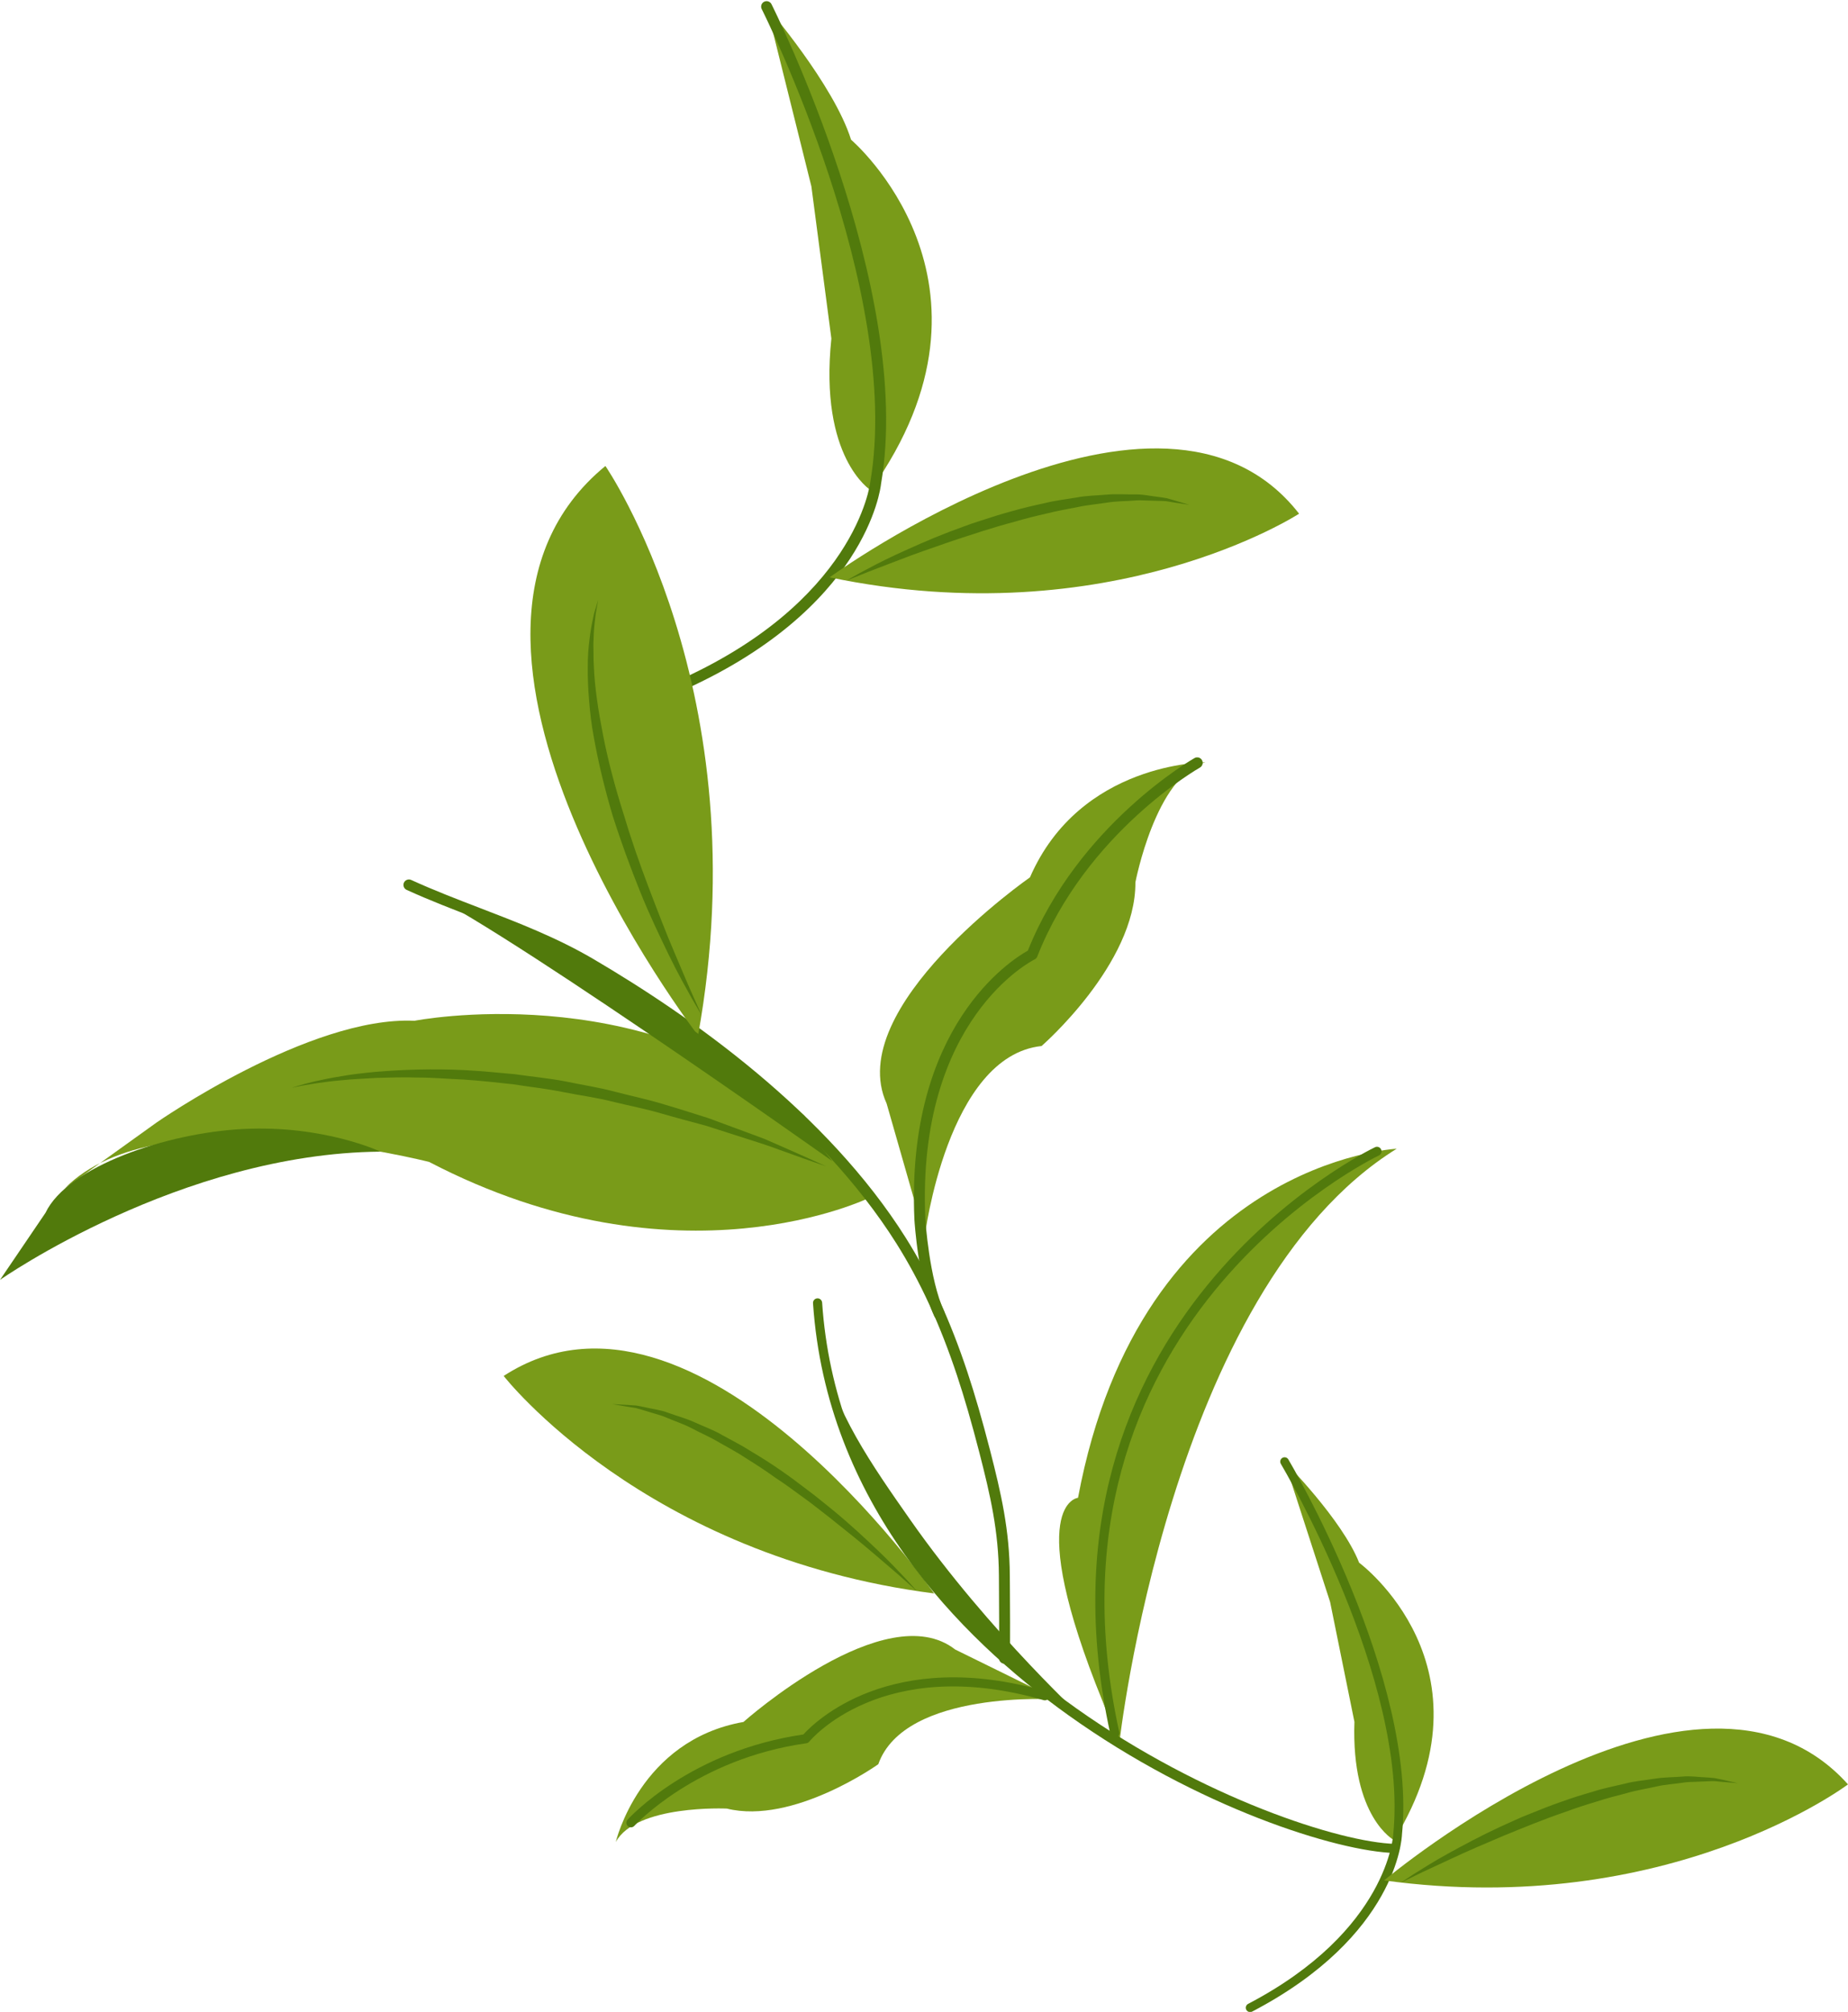 <?xml version="1.0" encoding="UTF-8"?><svg xmlns="http://www.w3.org/2000/svg" xmlns:xlink="http://www.w3.org/1999/xlink" height="174.2" preserveAspectRatio="xMidYMid meet" version="1.0" viewBox="0.0 -0.1 160.0 174.2" width="160.0" zoomAndPan="magnify"><g><g><g><g id="change1_1"><path d="M66.372,0.473c0,0,5.819,6.746,7.313,11.523c0,0,14.516,12.364,1.697,30.347c0,0-4.48-2.791-3.402-13.13 L70.25,16.041L66.372,0.473z" fill="#799B19"/></g><g id="change2_1"><path d="M58.519,59.901c-0.182,0-0.355-0.106-0.434-0.284c-0.104-0.239,0.005-0.518,0.244-0.623 c15.763-6.9,17.006-17.232,17.017-17.335c2.837-16.564-9.272-40.73-9.396-40.972c-0.118-0.233-0.024-0.518,0.208-0.636 c0.23-0.118,0.518-0.025,0.636,0.208c0.124,0.245,12.373,24.691,9.488,41.529c-0.042,0.414-1.312,10.954-17.574,18.073 C58.646,59.888,58.582,59.901,58.519,59.901z" fill="#517A0C"/></g></g><g id="change1_10"><path d="M71.829,49.888c0,0,28.672-20.894,40.646-5.51C112.475,44.378,96.212,54.97,71.829,49.888z" fill="#799B19"/></g><g id="change2_15"><path d="M73.3,50.166c0,0,0.412-0.256,1.158-0.661c0.748-0.398,1.814-0.98,3.137-1.589 c1.322-0.607,2.871-1.308,4.574-1.958c0.858-0.305,1.729-0.667,2.646-0.945c0.91-0.297,1.836-0.597,2.777-0.849 c0.937-0.27,1.886-0.491,2.825-0.691c0.932-0.236,1.875-0.346,2.778-0.495c0.898-0.175,1.796-0.173,2.63-0.252 c0.835-0.076,1.638-0.006,2.368-0.017c0.732-0.028,1.401,0.143,1.99,0.203c0.295,0.045,0.571,0.07,0.822,0.125 c0.249,0.069,0.477,0.133,0.683,0.191c0.814,0.241,1.279,0.379,1.279,0.379s-0.479-0.072-1.316-0.199 c-0.207-0.034-0.436-0.072-0.685-0.114c-0.251-0.026-0.528-0.02-0.82-0.032c-0.291-0.008-0.602-0.017-0.929-0.026 c-0.326-0.02-0.668-0.029-1.028,0.006c-0.717,0.059-1.493,0.042-2.308,0.172c-0.814,0.134-1.677,0.195-2.557,0.387 c-0.882,0.17-1.794,0.331-2.709,0.563c-0.921,0.207-1.852,0.437-2.771,0.711c-1.857,0.486-3.681,1.101-5.395,1.664 c-1.706,0.588-3.302,1.137-4.649,1.665c-1.348,0.526-2.486,0.938-3.266,1.266C73.749,49.986,73.3,50.166,73.3,50.166z" fill="#517A0C"/></g></g><g><g><g><g><g id="change1_7"><path d="M13.553,97.095c0,0,13.249-9.239,22.33-8.811c0,0,19.563-3.842,33.716,8.169l5.746,7.12 c0,0-16.56,8.199-38.184-3.064c0,0-23.439-6.035-31.539,2.28L13.553,97.095z" fill="#799B19"/></g><g id="change2_9"><path d="M25.284,94.086c0,0,0.699-0.256,1.969-0.556c0.635-0.143,1.41-0.305,2.308-0.447 c0.895-0.163,1.914-0.277,3.027-0.383c2.229-0.181,4.845-0.283,7.642-0.143c1.397,0.074,2.838,0.21,4.3,0.348 c1.453,0.21,2.943,0.346,4.409,0.625c1.459,0.308,2.939,0.523,4.356,0.91c1.42,0.371,2.838,0.66,4.172,1.076 c1.34,0.393,2.626,0.806,3.846,1.191c1.2,0.444,2.335,0.863,3.382,1.25c0.523,0.194,1.023,0.381,1.5,0.559 c0.466,0.204,0.908,0.397,1.324,0.578c0.828,0.367,1.551,0.687,2.146,0.95c1.184,0.537,1.859,0.843,1.859,0.843 s-0.701-0.245-1.929-0.673c-0.611-0.219-1.353-0.486-2.203-0.791c-0.845-0.32-1.815-0.63-2.875-0.964 c-1.057-0.338-2.201-0.706-3.413-1.094c-1.229-0.33-2.524-0.671-3.854-1.058c-1.328-0.394-2.737-0.659-4.149-1.006 c-1.408-0.364-2.877-0.552-4.323-0.84c-1.446-0.297-2.916-0.451-4.351-0.68c-1.442-0.157-2.865-0.313-4.244-0.405 c-1.381-0.058-2.715-0.179-3.983-0.176c-1.27-0.046-2.468,0-3.575,0.029c-1.104,0.068-2.122,0.105-3.018,0.201 c-0.898,0.077-1.678,0.183-2.318,0.28c-0.638,0.108-1.144,0.182-1.481,0.26C25.466,94.046,25.284,94.086,25.284,94.086z" fill="#517A0C"/></g><g id="change2_10"><path d="M3.94,104.91L0,110.717c0,0,15.624-10.956,32.942-11.102c0,0-4.917-2.325-11.91-1.96 C14.465,97.992,5.855,100.884,3.94,104.91z" fill="#517A0C"/></g></g><g id="change2_11"><path d="M86.965,143.951c-0.002,0-0.004,0-0.006,0c-0.262-0.003-0.471-0.217-0.467-0.479 c0.026-2.073,0.013-4.151-0.001-6.225l-0.006-0.917c-0.023-3.859-0.744-6.966-1.684-10.627c-0.681-2.638-1.3-4.779-1.951-6.737 c-1.464-4.398-3.177-8.125-5.234-11.393c-6.723-10.68-18.253-18.855-26.741-23.833c-3.102-1.817-6.426-3.095-9.641-4.33 c-1.981-0.762-4.03-1.549-6.027-2.46c-0.237-0.108-0.343-0.389-0.234-0.626c0.11-0.238,0.393-0.342,0.627-0.234 c1.971,0.899,4.006,1.682,5.975,2.438c3.25,1.249,6.611,2.541,9.779,4.397c8.579,5.031,20.238,13.303,27.063,24.145 c2.099,3.333,3.843,7.127,5.331,11.599c0.658,1.979,1.283,4.14,1.97,6.799c0.956,3.726,1.689,6.89,1.713,10.857l0.006,0.917 c0.014,2.08,0.027,4.164,0.001,6.242C87.435,143.744,87.224,143.951,86.965,143.951z" fill="#517A0C"/></g><g id="change1_8"><path d="M60.437,89.553c0,0-26.364-34.23-8.021-49.306C52.416,40.247,65.833,59.706,60.437,89.553z" fill="#799B19"/></g><g id="change2_12"><path d="M60.729,87.754c0,0-0.316-0.499-0.826-1.397c-0.499-0.903-1.229-2.188-2.002-3.782 c-0.77-1.595-1.673-3.458-2.496-5.517c-0.827-2.057-1.646-4.279-2.362-6.539c-0.676-2.271-1.237-4.58-1.627-6.773 c-0.209-1.094-0.331-2.167-0.411-3.185c-0.088-1.018-0.127-1.985-0.116-2.877c-0.01-0.891,0.061-1.71,0.151-2.427 c0.08-0.72,0.2-1.339,0.312-1.846c0.085-0.511,0.248-0.892,0.314-1.16c0.079-0.265,0.122-0.406,0.122-0.406 s-0.025,0.146-0.072,0.418c-0.037,0.274-0.139,0.667-0.184,1.179c-0.064,0.509-0.127,1.128-0.142,1.841 c-0.024,0.355-0.013,0.735-0.005,1.134c0.001,0.399,0.003,0.818,0.035,1.255c0.037,0.874,0.129,1.819,0.27,2.813 c0.134,0.994,0.323,2.035,0.532,3.11c0.421,2.149,1.019,4.414,1.724,6.646c0.668,2.245,1.438,4.461,2.221,6.517 c0.784,2.055,1.521,3.976,2.217,5.596c0.691,1.621,1.252,2.983,1.683,3.919C60.488,87.216,60.729,87.754,60.729,87.754z" fill="#517A0C"/></g></g><g id="change2_13"><path d="M72.067,100.441c0,0-31.118-22.088-36.664-23.92C35.403,76.521,58.776,83.649,72.067,100.441z" fill="#517A0C"/></g></g><g><g id="change1_9"><path d="M104.354,65.91c0,0-10.832-0.041-15.181,9.957c0,0-16.205,11.268-12.409,19.583l3.297,11.515 c0,0,1.946-15.631,10.118-16.496c0,0,8.173-7.098,8.124-14.174C98.304,76.295,100.069,67.056,104.354,65.91z" fill="#799B19"/></g><g id="change2_14"><path d="M81.32,114.138c-0.179,0-0.35-0.102-0.43-0.275c-1.374-2.976-1.706-8.117-1.719-8.334 C78.409,88.73,87.603,82.98,88.99,82.212c4.383-10.949,14.333-16.621,14.434-16.677c0.226-0.126,0.517-0.047,0.644,0.182 c0.128,0.228,0.047,0.516-0.181,0.644c-0.099,0.055-9.859,5.628-14.081,16.361c-0.044,0.111-0.129,0.202-0.237,0.254 c-0.103,0.049-10.242,5.101-9.452,22.503c0.003,0.044,0.334,5.175,1.634,7.988c0.109,0.237,0.006,0.518-0.231,0.627 C81.454,114.124,81.387,114.138,81.32,114.138z" fill="#517A0C"/></g></g></g><g><g><g id="change1_3"><path d="M111.22,126.454c0,0,4.995,5.036,6.453,8.751c0,0,12.217,9.025,3.022,24.025 c0,0-3.714-1.972-3.429-10.246l-2.104-10.374L111.22,126.454z" fill="#799B19"/></g><g id="change2_3"><path d="M108.237,174.116c-0.136,0-0.267-0.073-0.334-0.202c-0.097-0.185-0.025-0.412,0.159-0.509 c12.146-6.352,12.566-14.634,12.568-14.717c1.338-13.32-9.624-31.855-9.734-32.041c-0.106-0.179-0.049-0.41,0.13-0.517 c0.178-0.107,0.41-0.05,0.517,0.13c0.112,0.188,11.2,18.938,9.84,32.479c-0.011,0.331-0.44,8.78-12.971,15.334 C108.356,174.102,108.297,174.116,108.237,174.116z" fill="#517A0C"/></g></g><g id="change1_6"><path d="M119.836,162.715c0,0,27.154-22.835,40.164-8.315C160,154.4,144.511,166.096,119.836,162.715z" fill="#799B19"/></g><g id="change2_8"><path d="M121.319,162.892c0,0,0.394-0.284,1.109-0.739c0.719-0.449,1.742-1.104,3.019-1.803 c1.276-0.698,2.773-1.504,4.427-2.271c0.835-0.364,1.679-0.786,2.574-1.126c0.888-0.359,1.79-0.724,2.713-1.04 c0.915-0.334,1.847-0.621,2.77-0.886c0.913-0.3,1.847-0.475,2.737-0.686c0.884-0.237,1.779-0.297,2.605-0.434 c0.829-0.134,1.634-0.119,2.361-0.181c0.729-0.078,1.409,0.046,2,0.065c0.297,0.024,0.574,0.03,0.829,0.067 c0.252,0.053,0.484,0.101,0.694,0.144c0.828,0.186,1.302,0.291,1.302,0.291s-0.482-0.039-1.326-0.108 c-0.209-0.02-0.44-0.042-0.691-0.065c-0.253-0.01-0.528,0.016-0.82,0.023c-0.292,0.012-0.602,0.024-0.929,0.038 c-0.326,0.003-0.669,0.017-1.024,0.076c-0.712,0.109-1.487,0.146-2.291,0.331c-0.803,0.19-1.659,0.312-2.523,0.563 c-0.868,0.23-1.767,0.454-2.664,0.75c-0.903,0.27-1.815,0.563-2.715,0.901c-1.818,0.614-3.596,1.354-5.266,2.034 c-1.66,0.704-3.215,1.363-4.522,1.983c-1.308,0.618-2.414,1.107-3.169,1.489C121.755,162.681,121.319,162.892,121.319,162.892z" fill="#517A0C"/></g></g><g><g><g id="change1_2"><path d="M53.313,159.392c0,0,2.075-8.819,11.055-10.396c0,0,12.317-10.975,18.334-6.272l8.777,4.315 c0,0-13.144-0.86-15.437,5.615c0,0-7.364,5.258-13.111,3.842C62.932,156.496,55.078,156.131,53.313,159.392z" fill="#799B19"/></g><g id="change2_2"><path d="M54.628,158.12c-0.095,0-0.189-0.034-0.265-0.103c-0.162-0.146-0.175-0.396-0.029-0.558 c0.221-0.244,5.479-5.965,15.223-7.381c0.904-1.004,7.508-7.626,21.019-3.731c0.21,0.061,0.331,0.28,0.271,0.489 c-0.061,0.21-0.281,0.329-0.489,0.271c-14.018-4.042-20.229,3.512-20.289,3.588c-0.063,0.079-0.154,0.131-0.255,0.146 c-9.539,1.336-14.839,7.09-14.892,7.148C54.843,158.076,54.735,158.12,54.628,158.12z" fill="#517A0C"/></g></g><g id="change1_4"><path d="M120.925,99.363c0,0-22.141,1.108-27.59,30.223c0,0-4.853,0.443,2.148,17.671l1.412,3.696 C96.896,150.953,101.237,111.584,120.925,99.363z" fill="#799B19"/></g><g id="change2_4"><path d="M96.52,150.36c-0.182,0-0.346-0.126-0.386-0.311c-7.886-36.012,22.61-50.675,22.919-50.819 c0.196-0.092,0.433-0.007,0.525,0.191c0.092,0.198,0.007,0.433-0.191,0.525c-0.303,0.141-30.229,14.551-22.481,49.934 c0.047,0.213-0.088,0.424-0.301,0.471C96.575,150.357,96.547,150.36,96.52,150.36z" fill="#517A0C"/></g><g id="change1_5"><path d="M80.875,137.867c0,0-20.627-29.648-37.267-18.832C43.608,119.036,55.729,134.641,80.875,137.867z" fill="#799B19"/></g><g id="change2_5"><path d="M79.369,137.653c0,0-0.368-0.327-1.013-0.9c-0.636-0.581-1.582-1.368-2.698-2.33 c-1.115-0.964-2.463-2.031-3.9-3.177c-0.73-0.558-1.463-1.164-2.251-1.72c-0.777-0.571-1.566-1.15-2.386-1.685 c-0.794-0.574-1.611-1.109-2.429-1.618c-0.801-0.537-1.636-0.979-2.432-1.433c-0.787-0.471-1.602-0.814-2.343-1.209 c-0.744-0.392-1.501-0.629-2.174-0.921c-0.336-0.151-0.67-0.254-0.991-0.341c-0.319-0.097-0.623-0.188-0.907-0.274 c-0.286-0.082-0.552-0.177-0.803-0.233c-0.255-0.041-0.488-0.078-0.699-0.111c-0.85-0.145-1.335-0.228-1.335-0.228 s0.492,0.027,1.354,0.076c0.217,0.015,0.457,0.031,0.719,0.049c0.259,0.033,0.532,0.104,0.829,0.161 c0.585,0.144,1.282,0.207,1.976,0.481c0.696,0.256,1.488,0.459,2.264,0.814c0.772,0.358,1.633,0.657,2.434,1.132 c0.815,0.446,1.676,0.881,2.496,1.41c0.837,0.501,1.678,1.027,2.489,1.595c0.819,0.557,1.606,1.156,2.381,1.747 c0.785,0.577,1.512,1.201,2.238,1.776c1.43,1.18,2.691,2.364,3.767,3.38c1.073,1.02,1.916,1.922,2.509,2.549 C79.053,137.275,79.369,137.653,79.369,137.653z" fill="#517A0C"/></g><g id="change2_6"><path d="M120.771,160.343c-0.004,0-0.007,0-0.011,0c-4.993-0.136-17.066-3.931-28.277-11.946 c-9.437-6.748-20.931-18.412-22.092-35.66c-0.015-0.218,0.15-0.406,0.368-0.421c0.21-0.015,0.405,0.15,0.421,0.368 c2.119,31.468,40.059,46.61,49.602,46.868c0.218,0.006,0.391,0.188,0.385,0.406C121.16,160.173,120.984,160.343,120.771,160.343z" fill="#517A0C"/></g><g id="change2_7"><path d="M94.342,149.199c0,0-8.671-7.906-15.534-17.709c-3.255-4.646-6.745-9.622-7.514-14.564 C73.601,131.734,85.245,144.106,94.342,149.199z" fill="#517A0C"/></g></g></g></svg>